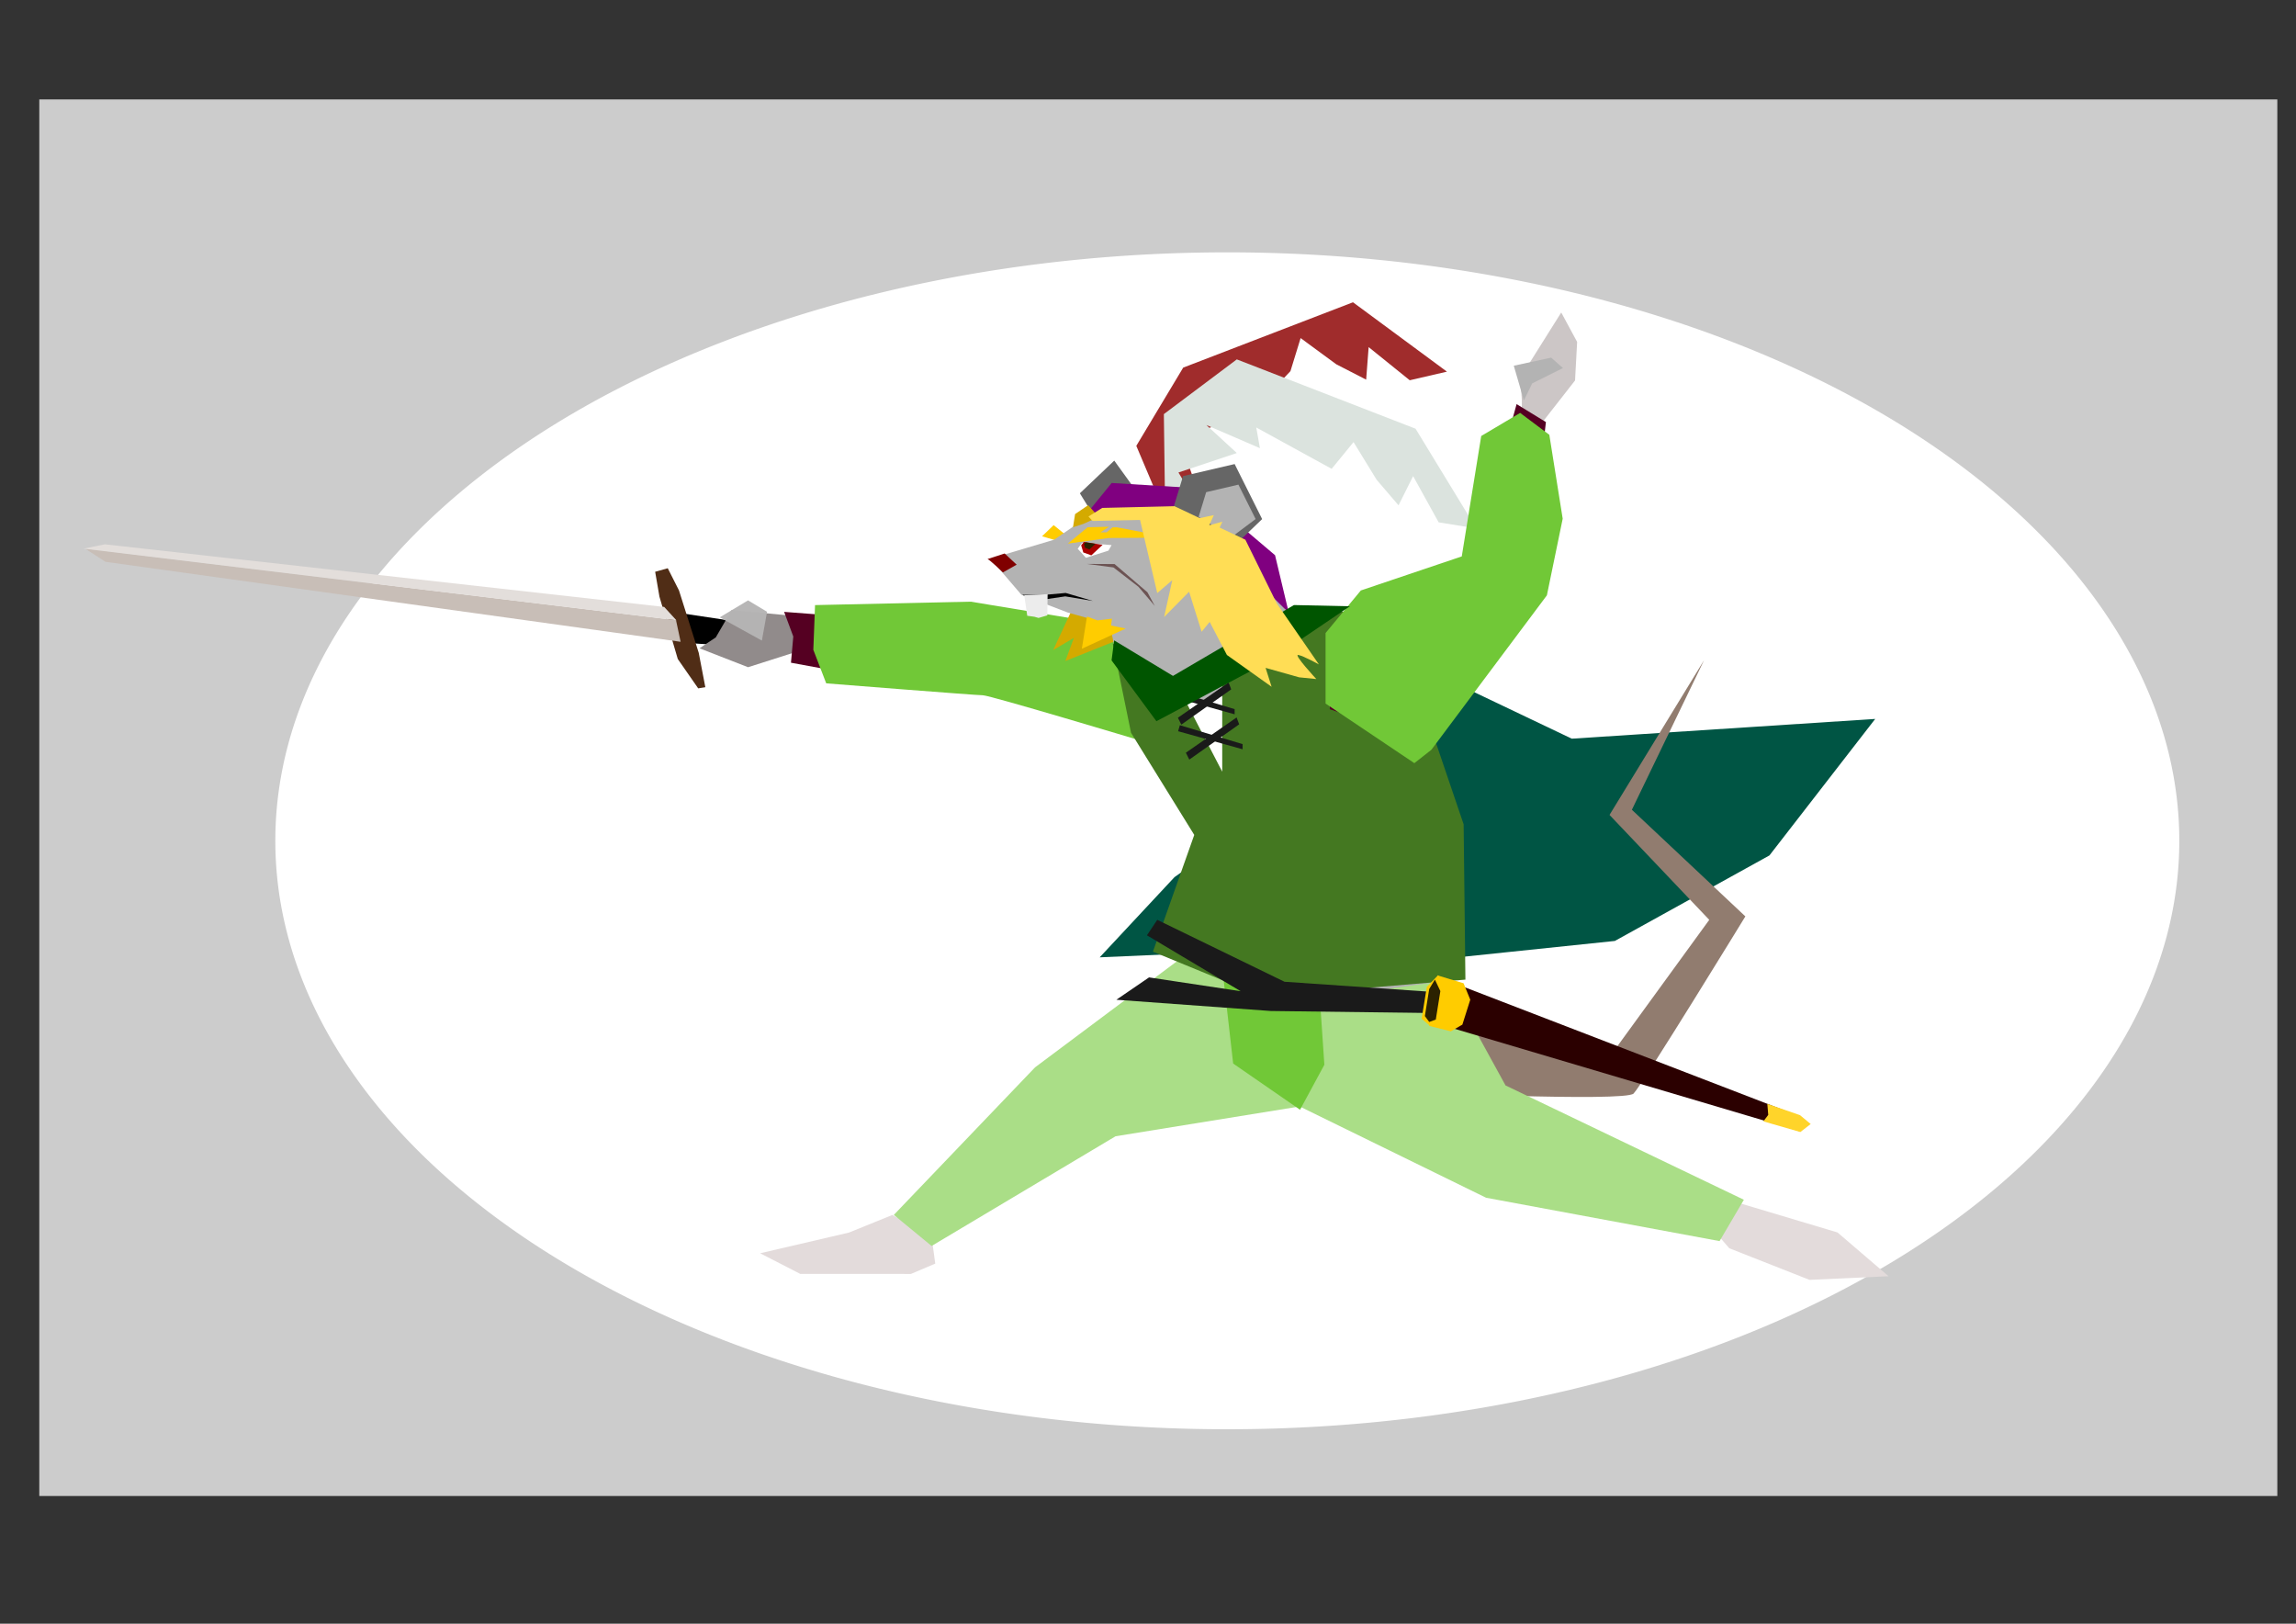<?xml version="1.0" encoding="UTF-8" standalone="no"?>
<!-- Created with Inkscape (http://www.inkscape.org/) -->

<svg
   xmlns:dc="http://purl.org/dc/elements/1.1/"
   xmlns:cc="http://creativecommons.org/ns#"
   xmlns:rdf="http://www.w3.org/1999/02/22-rdf-syntax-ns#"
   xmlns:svg="http://www.w3.org/2000/svg"
   xmlns="http://www.w3.org/2000/svg"
   xmlns:sodipodi="http://sodipodi.sourceforge.net/DTD/sodipodi-0.dtd"
   xmlns:inkscape="http://www.inkscape.org/namespaces/inkscape"
   width="1052.362"
   height="744.094"
   id="svg2"
   version="1.1"
   inkscape:version="0.48.5 r10040"
   sodipodi:docname="sketch.svg">
  <rect width="100%" height="100%" fill="#333333" stroke="none"/>
  <defs
     id="defs4" />
  <sodipodi:namedview
     id="base"
     pagecolor="#ffffff"
     bordercolor="#666666"
     borderopacity="1.0"
     inkscape:pageopacity="0.0"
     inkscape:pageshadow="2"
     inkscape:zoom="0.45254834"
     inkscape:cx="352.888"
     inkscape:cy="180.3461"
     inkscape:document-units="px"
     inkscape:current-layer="layer1"
     showgrid="false"
     inkscape:window-width="1366"
     inkscape:window-height="705"
     inkscape:window-x="-8"
     inkscape:window-y="-8"
     inkscape:window-maximized="1" />
  <g
     inkscape:label="Layer 1"
     inkscape:groupmode="layer"
     id="layer1"
     transform="translate(0,-308.268)">
    <rect
       style="fill:#cccccc;fill-opacity:1;fill-rule:evenodd;stroke:none"
       id="rect4579"
       width="1025.792"
       height="640.008"
       x="18.008"
       y="353.836"
       inkscape:export-filename="C:\Users\Timofei\Desktop\Mouse_fencer.png"
       inkscape:export-xdpi="5.0096598"
       inkscape:export-ydpi="5.0096598" />
    <path
       sodipodi:type="arc"
       style="fill:#ffffff;fill-opacity:1;fill-rule:evenodd;stroke:none"
       id="path4581"
       sodipodi:cx="433.34195"
       sodipodi:cy="7716.8438"
       sodipodi:rx="9696.4404"
       sodipodi:ry="5992.73"
       d="m 10129.782,7716.844 a 9696.44,5992.73 0 1 1 -19392.88,10e-5 9696.44,5992.73 0 1 1 19392.88,-10e-5 z"
       transform="matrix(0.045,0,0,0.045,543.034,346.324)"
       inkscape:export-filename="C:\Users\Timofei\Desktop\Mouse_fencer.png"
       inkscape:export-xdpi="5.0096598"
       inkscape:export-ydpi="5.0096598" />
    <path
       style="fill:#000000;stroke:none"
       d="m 311.148,589.137 78.027,11.704 1.115,7.245 -73.011,-5.016 -3.483,-5.852 z"
       id="path3434"
       inkscape:connector-curvature="0"
       sodipodi:nodetypes="cccccc"
       inkscape:export-filename="C:\Users\Timofei\Desktop\Mouse_fencer.png"
       inkscape:export-xdpi="5.0096598"
       inkscape:export-ydpi="5.0096598" />
    <path
       style="fill:#502d16;stroke:none"
       d="m 300.289,570.298 1.969,11.415 8.402,28.558 9.353,13.447 3.274,-0.519 -3.015,-15.721 -9.066,-28.649 -5.139,-10.156 z"
       id="path3374"
       inkscape:connector-curvature="0"
       sodipodi:nodetypes="ccccccccc"
       inkscape:export-filename="C:\Users\Timofei\Desktop\Mouse_fencer.png"
       inkscape:export-xdpi="5.0096598"
       inkscape:export-ydpi="5.0096598" />
    <path
       style="fill:#c8beb7;stroke:none"
       d="m 309.85,592.473 -270.862,-32.804 9.345,6.061 263.63,36.657 z"
       id="path3376"
       inkscape:connector-curvature="0"
       sodipodi:nodetypes="ccccc"
       inkscape:export-filename="C:\Users\Timofei\Desktop\Mouse_fencer.png"
       inkscape:export-xdpi="5.0096598"
       inkscape:export-ydpi="5.0096598" />
    <path
       style="fill:#918b8b;fill-opacity:1;stroke:none"
       d="m 372.824,591.371 -37.439,-3.547 -7.321,12.565 -7.457,4.972 22.267,8.67 40.197,-12.808 z"
       id="path3436-7"
       inkscape:connector-curvature="0"
       sodipodi:nodetypes="ccccccc"
       inkscape:export-filename="C:\Users\Timofei\Desktop\Mouse_fencer.png"
       inkscape:export-xdpi="5.0096598"
       inkscape:export-ydpi="5.0096598" />
    <path
       style="fill:#ffcc00;fill-opacity:1;stroke:none"
       d="m 489.24,554.036 -6.305,-5.123 -5.32,5.123 10.64,3.153 z"
       id="path3420"
       inkscape:connector-curvature="0"
       inkscape:export-filename="C:\Users\Timofei\Desktop\Mouse_fencer.png"
       inkscape:export-xdpi="5.0096598"
       inkscape:export-ydpi="5.0096598" />
    <path
       style="fill:#c3bcbc;fill-opacity:0.851;stroke:none"
       d="m 696.775,497.256 c 1.907,-1.605 -0.263,-15.413 -0.263,-15.413 l 19.07,-30.375 7.287,13.484 -0.95,17.665 -17.099,21.876 z"
       id="path3418"
       inkscape:connector-curvature="0"
       sodipodi:nodetypes="ccccccc"
       inkscape:export-filename="C:\Users\Timofei\Desktop\Mouse_fencer.png"
       inkscape:export-xdpi="5.0096598"
       inkscape:export-ydpi="5.0096598" />
    <path
       style="fill:#a02c2c;stroke:none"
       d="m 578.725,566.017 -41.392,-14.417 -16.512,-39.01 21.492,-35.851 77.826,-29.948 43.062,31.793 -17.05,3.944 -18.835,-15.19 -1.141,14.911 -13.709,-7.049 -16.33,-11.999 -4.659,15.142 -16.639,17.633 -34.06,13.891 7.387,21.063 -11.048,3.904 z"
       id="path3388-1"
       inkscape:connector-curvature="0"
       sodipodi:nodetypes="ccccccccccccccccc"
       inkscape:export-filename="C:\Users\Timofei\Desktop\Mouse_fencer.png"
       inkscape:export-xdpi="5.0096598"
       inkscape:export-ydpi="5.0096598" />
    <path
       style="fill:#dbe3de;stroke:none"
       d="m 566.888,569.382 -32.883,-28.981 -0.557,-42.357 33.44,-25.08 81.928,31.768 27.867,45.701 -17.277,-2.787 -11.704,-21.179 -6.688,13.376 -10.032,-11.704 -10.589,-17.277 -10.032,12.261 -34.555,-18.949 1.672,9.475 -24.523,-10.589 13.933,12.819 -26.752,8.917 z"
       id="path3388"
       inkscape:connector-curvature="0"
       sodipodi:nodetypes="cccccccccccccccccc"
       inkscape:export-filename="C:\Users\Timofei\Desktop\Mouse_fencer.png"
       inkscape:export-xdpi="5.0096598"
       inkscape:export-ydpi="5.0096598" />
    <path
       style="fill:#666666;fill-opacity:1;stroke:none"
       d="m 501.26,544.577 -6.306,-10.246 15.764,-14.976 10.247,14.187 0.788,14.187 z"
       id="path3382"
       inkscape:connector-curvature="0"
       inkscape:export-filename="C:\Users\Timofei\Desktop\Mouse_fencer.png"
       inkscape:export-xdpi="5.0096598"
       inkscape:export-ydpi="5.0096598" />
    <path
       style="fill:#005544;fill-opacity:1;stroke:none"
       d="m 606.877,592.657 113.542,54.124 139.076,-9.049 -48.477,62.547 -70.858,39.195 -96.238,10.032 -85.18,-4.927 -54.702,2.404 34.281,-36.751 55.945,-39.545 z"
       id="path4587"
       inkscape:connector-curvature="0"
       sodipodi:nodetypes="ccccccccccc"
       inkscape:export-filename="C:\Users\Timofei\Desktop\Mouse_fencer.png"
       inkscape:export-xdpi="5.0096598"
       inkscape:export-ydpi="5.0096598" />
    <path
       style="fill:#917c6f;stroke:none"
       d="m 584.808,762.117 58.326,46.503 c 0,0 101.676,4.729 105.617,0.788 3.941,-3.941 51.232,-81.183 51.232,-81.183 l -52.02,-48.868 33.104,-68.572 -43.35,70.937 45.715,48.079 -44.139,60.69 -75.666,-9.458 -35.468,-37.045 -26.798,0.788 z"
       id="path3384"
       inkscape:connector-curvature="0"
       inkscape:export-filename="C:\Users\Timofei\Desktop\Mouse_fencer.png"
       inkscape:export-xdpi="5.0096598"
       inkscape:export-ydpi="5.0096598" />
    <path
       style="fill:#550022;stroke:none"
       d="m 359.394,588.668 4.204,11.286 -1.06,12.014 21.667,3.991 67.398,5.861 87.489,25.222 16.552,-7.882 -29.163,-33.104 c 0,0 -75.666,-12.611 -80.395,-11.823 -4.729,0.788 -86.693,-5.565 -86.693,-5.565 z"
       id="path3368"
       inkscape:connector-curvature="0"
       sodipodi:nodetypes="ccccccccsc"
       inkscape:export-filename="C:\Users\Timofei\Desktop\Mouse_fencer.png"
       inkscape:export-xdpi="5.0096598"
       inkscape:export-ydpi="5.0096598" />
    <path
       style="fill:#b5b4b4;fill-opacity:0.976;stroke:none"
       d="m 329.897,591.188 19.311,10.641 2.364,-13.202 -8.7,-5.223 z"
       id="path4367"
       inkscape:connector-curvature="0"
       sodipodi:nodetypes="ccccc"
       inkscape:export-filename="C:\Users\Timofei\Desktop\Mouse_fencer.png"
       inkscape:export-xdpi="5.0096598"
       inkscape:export-ydpi="5.0096598" />
    <path
       style="fill:none;stroke:none"
       d="m 809.327,880.373 c -2.023,-0.582 -0.672,-7.59 -1.115,-8.917 -0.117,-0.352 -0.852,0.263 -1.115,0 -0.263,-0.263 0,-0.743 0,-1.115 0,-0.743 0.332,-1.565 0,-2.229 -0.166,-0.332 -0.852,0.263 -1.115,0 -0.111,-0.111 -0.111,-3.232 0,-3.344 0.263,-0.263 0.743,0 1.115,0 1.858,0 3.716,0 5.573,0 1.078,0 6.357,-0.165 6.688,0 0.47,0.235 0.645,0.88 1.115,1.115 0.77,0.385 5.182,-0.391 5.573,0 0.263,0.263 -0.263,0.852 0,1.115 0.525,0.526 1.565,-0.332 2.229,0 5.101,2.551 -4.73,-0.462 3.344,2.229 0.352,0.117 0.852,-0.263 1.115,0 0.587,0.587 0.527,1.642 1.115,2.229 0,0 3.339,-0.008 3.344,0 0.997,0.332 1.289,1.759 2.229,2.229 0.332,0.166 0.852,-0.263 1.115,0 0.263,0.263 -0.263,0.852 0,1.115 0.263,0.263 0.852,-0.263 1.115,0 0.263,0.263 -0.263,0.852 0,1.115 0.263,0.263 0.782,-0.166 1.115,0 0.47,0.235 0.645,0.88 1.115,1.115 0.332,0.166 0.852,-0.263 1.115,0 0.587,0.588 0.654,1.538 1.115,2.229 -0.111,2.208 1.642,0.527 2.229,1.115 0.263,0.263 -0.166,0.782 0,1.115 0.235,0.47 0.88,0.645 1.115,1.115 0.166,0.332 0,0.743 0,1.115 0,0.372 0.263,0.852 0,1.115 -0.263,0.263 -0.743,0 -1.115,0"
       id="path3342"
       inkscape:connector-curvature="0"
       inkscape:export-filename="C:\Users\Timofei\Desktop\Mouse_fencer.png"
       inkscape:export-xdpi="5.0096598"
       inkscape:export-ydpi="5.0096598" />
    <path
       style="fill:none;stroke:none"
       d="m 816.015,882.603 c 3.277,-0.649 5.057,2.658 7.803,3.344 0.721,0.18 1.486,0 2.229,0 0.957,0 6.036,-0.217 6.688,0 0.997,0.332 1.289,1.759 2.229,2.229 0.339,0.17 2.842,0 3.344,0 0.897,0 3.759,0.233 4.459,0 0.788,-0.263 1.441,-0.852 2.229,-1.115 0.353,-0.117 0.782,0.166 1.115,0 0.47,-0.235 0.743,-0.743 1.115,-1.115 0.372,-0.372 0.88,-0.645 1.115,-1.115 0.17,-0.339 0,-2.842 0,-3.344 0,-0.372 0,-0.743 0,-1.115 0,-0.372 -0.166,-0.782 0,-1.115 0.51,-1.02 2.529,-1.958 3.344,-2.229 0.352,-0.117 1.115,-0.372 1.115,0 0,0.372 -0.743,0 -1.115,0 -0.372,0 -0.743,0 -1.115,0"
       id="path3344"
       inkscape:connector-curvature="0"
       inkscape:export-filename="C:\Users\Timofei\Desktop\Mouse_fencer.png"
       inkscape:export-xdpi="5.0096598"
       inkscape:export-ydpi="5.0096598" />
    <path
       style="fill:none;stroke:none"
       d="m 376.837,879.259 c 2.802,-0.008 5.15,-1.699 7.802,-2.229 0.729,-0.146 1.611,0.412 2.229,0 0.691,-0.461 0.527,-1.642 1.115,-2.229 0.263,-0.263 0.762,0.117 1.115,0 0.788,-0.263 1.486,-0.743 2.229,-1.115 0.743,-0.372 1.538,-0.654 2.229,-1.115 0.875,-0.583 1.355,-1.646 2.229,-2.229 0.691,-0.461 1.642,-0.527 2.229,-1.115 0.263,-0.263 -0.263,-0.852 0,-1.115 0.263,-0.263 0.852,0.263 1.115,0 0.263,-0.263 -0.263,-0.852 0,-1.115 0.525,-0.525 1.704,0.526 2.229,0 0.588,-0.587 0.527,-1.642 1.115,-2.229 0.036,-0.036 3.074,0 3.344,0 3.344,0 6.688,0 10.032,0 0.583,0 4.165,-0.147 4.459,0 1.707,0.854 0.872,1.986 2.229,3.344 0.263,0.263 0.782,-0.166 1.114,0 0.47,0.235 0.645,0.88 1.115,1.115 0.665,0.332 1.565,-0.332 2.229,0 0.47,0.235 0.677,0.823 1.115,1.115 1.018,0.679 2.705,0.952 3.344,2.229 0.35,0.701 -0.35,3.758 0,4.459 0.426,0.851 4.398,3.404 3.344,4.459 -1.655,1.655 -4.626,1.115 -6.688,1.115 -2.229,0 -4.459,0 -6.688,0 -4.459,0 -8.918,0 -13.376,0 -3.329,0 2.556,0 -4.459,0 -0.372,0 -0.754,0.09 -1.115,0 -1.14,-0.285 -2.204,-0.83 -3.344,-1.115 -0.36,-0.09 -0.762,0.117 -1.115,0 -0.788,-0.263 -1.441,-0.852 -2.229,-1.115 -0.737,-0.246 -5.593,0 -6.688,0 -1.91,0 -5.011,0.279 -6.688,0 -1.869,-0.311 -3.716,-0.743 -5.573,-1.115 z"
       id="path3346"
       inkscape:connector-curvature="0"
       inkscape:export-filename="C:\Users\Timofei\Desktop\Mouse_fencer.png"
       inkscape:export-xdpi="5.0096598"
       inkscape:export-ydpi="5.0096598" />
    <path
       style="fill:#e3dbdb;stroke:none"
       d="m 409.019,865.047 -19.931,8.081 -40.691,9.475 18.41,9.458 50.709,0.017 11.153,-4.737 -1.672,-12.261 z"
       id="path3370"
       inkscape:connector-curvature="0"
       sodipodi:nodetypes="cccccccc"
       inkscape:export-filename="C:\Users\Timofei\Desktop\Mouse_fencer.png"
       inkscape:export-xdpi="5.0096598"
       inkscape:export-ydpi="5.0096598" />
    <path
       style="fill:#e3dbdb;stroke:none"
       d="m 782.018,868.044 10.589,12.261 36.784,14.491 36.227,-1.672 -23.408,-20.064 -48.488,-14.491 z"
       id="path3372"
       inkscape:connector-curvature="0"
       inkscape:export-filename="C:\Users\Timofei\Desktop\Mouse_fencer.png"
       inkscape:export-xdpi="5.0096598"
       inkscape:export-ydpi="5.0096598" />
    <path
       style="fill:#aade87;stroke:none"
       d="m 550.049,740.865 -75.629,56.528 -64.739,67.633 17.317,14.232 84.309,-50.272 84.388,-13.658 85.447,41.828 107.008,19.873 11.147,-18.949 -109.237,-52.389 -31.211,-56.848 -41.242,3.344 z"
       id="path3366"
       inkscape:connector-curvature="0"
       sodipodi:nodetypes="ccccccccccccc"
       inkscape:export-filename="C:\Users\Timofei\Desktop\Mouse_fencer.png"
       inkscape:export-xdpi="5.0096598"
       inkscape:export-ydpi="5.0096598" />
    <path
       style="fill:#483737;fill-opacity:1;stroke:none"
       d="m 499.684,548.124 3.547,48.868 -17.34,15.37 11.035,-6.7 0,7.882 9.852,-7.094 -3.153,9.064 22.463,-12.217 -7.094,-37.439 z"
       id="path4340"
       inkscape:connector-curvature="0"
       inkscape:export-filename="C:\Users\Timofei\Desktop\Mouse_fencer.png"
       inkscape:export-xdpi="5.0096598"
       inkscape:export-ydpi="5.0096598" />
    <path
       style="fill:#71c837;fill-opacity:1;stroke:none"
       d="m 523.329,647.83 c 0,0 -69.675,-20.943 -72.828,-20.943 -3.153,0 -71.804,-5.461 -71.804,-5.461 l -5.911,-15.37 0.788,-20.493 71.331,-1.576 83.548,13.793 1.182,36.257 z"
       id="path4375"
       inkscape:connector-curvature="0"
       sodipodi:nodetypes="csccccccc"
       inkscape:export-filename="C:\Users\Timofei\Desktop\Mouse_fencer.png"
       inkscape:export-xdpi="5.0096598"
       inkscape:export-ydpi="5.0096598" />
    <path
       style="fill:#d4aa00;stroke:none"
       d="m 492.762,563.251 c 2.229,0 4.459,11.704 4.459,11.704 l -14.491,31.211 9.475,-5.573 -3.901,10.589 27.867,-11.147 -7.245,-36.784 z"
       id="path4583"
       inkscape:connector-curvature="0"
       inkscape:export-filename="C:\Users\Timofei\Desktop\Mouse_fencer.png"
       inkscape:export-xdpi="5.0096598"
       inkscape:export-ydpi="5.0096598" />
    <path
       style="fill:#b3b3b3;fill-opacity:1;stroke:none"
       d="m 527.317,618.427 23.408,74.683 -4.324,54.045 36.649,21.752 79.141,-11.147 1.273,-71.045 -47.441,-85.776 -21.477,-5.696 -70.574,17.611 z"
       id="path3362"
       inkscape:connector-curvature="0"
       sodipodi:nodetypes="cccccccccc"
       inkscape:export-filename="C:\Users\Timofei\Desktop\Mouse_fencer.png"
       inkscape:export-xdpi="5.0096598"
       inkscape:export-ydpi="5.0096598" />
    <path
       style="fill:#b3b3b3;stroke:none"
       d="m 525.694,624.184 -13.706,-13.658 -3.308,-16.158 -19.229,-5.373 -21.295,-8.162 -14.187,-16.552 29.163,-8.67 27.587,-18.917 39.41,4.729 37.833,42.562 23.646,70.937 z"
       id="path3378"
       inkscape:connector-curvature="0"
       sodipodi:nodetypes="cccccccccccc"
       inkscape:export-filename="C:\Users\Timofei\Desktop\Mouse_fencer.png"
       inkscape:export-xdpi="5.0096598"
       inkscape:export-ydpi="5.0096598" />
    <path
       style="fill:#800080;stroke:none"
       d="m 495.743,546.548 13.793,-16.946 38.621,2.365 36.257,30.739 6.305,26.404 -24.434,-24.04 -46.109,-20.493 z"
       id="path3386"
       inkscape:connector-curvature="0"
       sodipodi:nodetypes="cccccccc"
       inkscape:export-filename="C:\Users\Timofei\Desktop\Mouse_fencer.png"
       inkscape:export-xdpi="5.0096598"
       inkscape:export-ydpi="5.0096598" />
    <path
       style="fill:#666666;stroke:none"
       d="m 536.729,544.577 5.518,-18.128 23.645,-5.517 12.611,25.222 -18.916,18.128 z"
       id="path3380"
       inkscape:connector-curvature="0"
       inkscape:export-filename="C:\Users\Timofei\Desktop\Mouse_fencer.png"
       inkscape:export-xdpi="5.0096598"
       inkscape:export-ydpi="5.0096598" />
    <path
       style="fill:#ffcc00;stroke:none"
       d="m 489.437,557.385 9.064,-7.488 9.803,-0.24 -3.857,2.563 2.787,0.003 2.745,-2.314 1.919,0.003 24.829,4.715 -28.572,0.197 z"
       id="path3408"
       inkscape:connector-curvature="0"
       sodipodi:nodetypes="cccccccccc"
       inkscape:export-filename="C:\Users\Timofei\Desktop\Mouse_fencer.png"
       inkscape:export-xdpi="5.0096598"
       inkscape:export-ydpi="5.0096598" />
    <path
       style="fill:#800000;stroke:none"
       d="m 452.59,564.479 c 0.788,0 7.094,6.108 7.094,6.108 l 6.306,-3.547 -5.517,-5.123 z"
       id="path3410"
       inkscape:connector-curvature="0"
       sodipodi:nodetypes="ccccc"
       inkscape:export-filename="C:\Users\Timofei\Desktop\Mouse_fencer.png"
       inkscape:export-xdpi="5.0096598"
       inkscape:export-ydpi="5.0096598" />
    <path
       style="fill:#000000;stroke:none"
       d="m 468.55,580.834 11.082,-0.03 8.81,-0.804 12.493,3.672 -12.664,-2.107 -13.81,2.027 z"
       id="path3412"
       inkscape:connector-curvature="0"
       sodipodi:nodetypes="ccccccc"
       inkscape:export-filename="C:\Users\Timofei\Desktop\Mouse_fencer.png"
       inkscape:export-xdpi="5.0096598"
       inkscape:export-ydpi="5.0096598" />
    <path
       style="fill:#ececec;stroke:none"
       d="m 469.44,580.983 1.393,9.475 3.263,0.45 1.923,0.542 4.02,-1.165 0.129,-9.72 -10.171,0.418 z"
       id="path3414"
       inkscape:connector-curvature="0"
       sodipodi:nodetypes="cccccccc"
       inkscape:export-filename="C:\Users\Timofei\Desktop\Mouse_fencer.png"
       inkscape:export-xdpi="5.0096598"
       inkscape:export-ydpi="5.0096598" />
    <path
       style="fill:#ffffff;stroke:none"
       d="m 529.383,628.009 16.72,2.229 10.032,-1.672 35.112,-11.704 6.131,-17.277 28.03,2.122 30.096,62.979 7.245,75.797 -60.749,11.147 -64.093,-22.851 16.163,-38.456 -30.654,-46.816 z"
       id="path4377"
       inkscape:connector-curvature="0"
       sodipodi:nodetypes="ccccccccccccc"
       inkscape:export-filename="C:\Users\Timofei\Desktop\Mouse_fencer.png"
       inkscape:export-xdpi="5.0096598"
       inkscape:export-ydpi="5.0096598" />
    <path
       style="fill:#71c837;fill-opacity:1;stroke:none"
       d="m 560.199,751.63 5.016,44.029 30.653,21.179 11.147,-20.621 -2.787,-41.243 z"
       id="path4371"
       inkscape:connector-curvature="0"
       inkscape:export-filename="C:\Users\Timofei\Desktop\Mouse_fencer.png"
       inkscape:export-xdpi="5.0096598"
       inkscape:export-ydpi="5.0096598" />
    <path
       style="fill:#447821;stroke:none"
       d="m 510.034,603.182 27.873,15.802 22.293,42.915 0,-42.357 30.653,-31.768 47.126,1.514 32.872,96.725 0.815,71.191 -93.074,7.803 -50.16,-20.621 18.949,-53.504 -28.986,-46.823 z"
       id="path3416"
       inkscape:connector-curvature="0"
       sodipodi:nodetypes="ccccccccccccc"
       inkscape:export-filename="C:\Users\Timofei\Desktop\Mouse_fencer.png"
       inkscape:export-xdpi="5.0096598"
       inkscape:export-ydpi="5.0096598" />
    <path
       style="fill:#550022;stroke:none"
       d="m 609.484,633.257 2.876,-33.363 63.183,-35.24 19.582,-71.194 13.442,8.235 -8.223,70.758 -52.932,73.891 z"
       id="path3364"
       inkscape:connector-curvature="0"
       sodipodi:nodetypes="cccccccc"
       inkscape:export-filename="C:\Users\Timofei\Desktop\Mouse_fencer.png"
       inkscape:export-xdpi="5.0096598"
       inkscape:export-ydpi="5.0096598" />
    <path
       style="fill:#b3b3b3;fill-opacity:1;stroke:none"
       d="m 698.467,491.776 -4.633,-15.91 17.122,-3.699 5.427,4.767 -14.116,7.039 z"
       id="path3422"
       inkscape:connector-curvature="0"
       sodipodi:nodetypes="cccccc"
       inkscape:export-filename="C:\Users\Timofei\Desktop\Mouse_fencer.png"
       inkscape:export-xdpi="5.0096598"
       inkscape:export-ydpi="5.0096598" />
    <path
       style="fill:#1a1a1a;stroke:none"
       d="m 530.423,729.802 58.326,28.375 86.307,5.911 0,8.67 -92.612,-1.182 -70.762,-5.151 14.976,-10.246 41.993,6.334 -42.956,-25.616 z"
       id="path3424"
       inkscape:connector-curvature="0"
       sodipodi:nodetypes="cccccccccc"
       inkscape:export-filename="C:\Users\Timofei\Desktop\Mouse_fencer.png"
       inkscape:export-xdpi="5.0096598"
       inkscape:export-ydpi="5.0096598" />
    <path
       style="fill:#2b0000;stroke:none"
       d="m 659.885,756.284 164.198,63.239 0.55,7.042 -171.677,-50.91 6.598,-8.273 z"
       id="path3426"
       inkscape:connector-curvature="0"
       sodipodi:nodetypes="cccccc"
       inkscape:export-filename="C:\Users\Timofei\Desktop\Mouse_fencer.png"
       inkscape:export-xdpi="5.0096598"
       inkscape:export-ydpi="5.0096598" />
    <path
       style="fill:#ffffff;stroke:none"
       d="m 495.94,556.991 -1.971,2.759 3.744,4.138 10.344,-3.282 1.427,-2.538 z"
       id="path3430"
       inkscape:connector-curvature="0"
       sodipodi:nodetypes="cccccc"
       inkscape:export-filename="C:\Users\Timofei\Desktop\Mouse_fencer.png"
       inkscape:export-xdpi="5.0096598"
       inkscape:export-ydpi="5.0096598" />
    <path
       style="fill:#aa0000;stroke:none"
       d="m 495.549,558.165 0.975,3.274 3.692,1.324 5.155,-4.807 -8.569,-1.324 z"
       id="path3432"
       inkscape:connector-curvature="0"
       inkscape:export-filename="C:\Users\Timofei\Desktop\Mouse_fencer.png"
       inkscape:export-xdpi="5.0096598"
       inkscape:export-ydpi="5.0096598" />
    <path
       style="fill:#1a1a1a;stroke:none"
       d="m 537.123,624.578 28.769,8.67 0,2.365 -29.557,-8.276 z"
       id="path4342"
       inkscape:connector-curvature="0"
       inkscape:export-filename="C:\Users\Timofei\Desktop\Mouse_fencer.png"
       inkscape:export-xdpi="5.0096598"
       inkscape:export-ydpi="5.0096598" />
    <path
       style="fill:#1a1a1a;stroke:none"
       d="m 539.881,637.189 23.252,-16.158 1.182,3.153 -22.857,16.158 z"
       id="path4344"
       inkscape:connector-curvature="0"
       inkscape:export-filename="C:\Users\Timofei\Desktop\Mouse_fencer.png"
       inkscape:export-xdpi="5.0096598"
       inkscape:export-ydpi="5.0096598" />
    <path
       style="fill:#1a1a1a;stroke:none"
       d="m 540.775,640.603 28.769,8.67 0,2.365 -29.557,-8.276 z"
       id="path4342-2"
       inkscape:connector-curvature="0"
       inkscape:export-filename="C:\Users\Timofei\Desktop\Mouse_fencer.png"
       inkscape:export-xdpi="5.0096598"
       inkscape:export-ydpi="5.0096598" />
    <path
       style="fill:#1a1a1a;stroke:none"
       d="m 543.534,653.214 23.252,-16.158 1.182,3.153 -22.858,16.158 z"
       id="path4344-7"
       inkscape:connector-curvature="0"
       inkscape:export-filename="C:\Users\Timofei\Desktop\Mouse_fencer.png"
       inkscape:export-xdpi="5.0096598"
       inkscape:export-ydpi="5.0096598" />
    <path
       style="fill:#6c5353;stroke:none"
       d="m 529.289,585.94 -7.487,-8.771 -11.461,-8.869 -12.192,-1.605 12.71,0.065 15.062,12.929 z"
       id="path4369"
       inkscape:connector-curvature="0"
       sodipodi:nodetypes="ccccccc"
       inkscape:export-filename="C:\Users\Timofei\Desktop\Mouse_fencer.png"
       inkscape:export-xdpi="5.0096598"
       inkscape:export-ydpi="5.0096598" />
    <path
       style="fill:#71c837;stroke:none"
       d="m 607.573,630.688 0,-32.325 16.163,-19.507 46.259,-15.605 8.917,-55.176 17.835,-10.589 13.376,10.032 6.131,38.456 -7.245,35.112 -52.947,70.781 -7.803,6.131 z"
       id="path4373"
       inkscape:connector-curvature="0"
       sodipodi:nodetypes="cccccccccccc"
       inkscape:export-filename="C:\Users\Timofei\Desktop\Mouse_fencer.png"
       inkscape:export-xdpi="5.0096598"
       inkscape:export-ydpi="5.0096598" />
    <path
       style="fill:#ffcc00;fill-opacity:1;stroke:none"
       d="m 498.22,590.796 -2.365,14.779 20.099,-9.261 -6.7,-1.379 0.394,-3.153 -6.7,0.788 z"
       id="path4379"
       inkscape:connector-curvature="0"
       inkscape:export-filename="C:\Users\Timofei\Desktop\Mouse_fencer.png"
       inkscape:export-xdpi="5.0096598"
       inkscape:export-ydpi="5.0096598" />
    <path
       style="fill:#b3b3b3;fill-opacity:1;stroke:none"
       d="m 549.39,545.148 3.449,-11.334 14.783,-3.449 7.884,15.769 -10.851,8.129 z"
       id="path3380-9"
       inkscape:connector-curvature="0"
       sodipodi:nodetypes="cccccc"
       inkscape:export-filename="C:\Users\Timofei\Desktop\Mouse_fencer.png"
       inkscape:export-xdpi="5.0096598"
       inkscape:export-ydpi="5.0096598" />
    <path
       style="fill:#2b2200;stroke:none"
       d="m 496.841,557.602 0.521,1.748 1.971,0.707 2.753,-2.567 -4.575,-0.707 z"
       id="path3432-5"
       inkscape:connector-curvature="0"
       inkscape:export-filename="C:\Users\Timofei\Desktop\Mouse_fencer.png"
       inkscape:export-xdpi="5.0096598"
       inkscape:export-ydpi="5.0096598" />
    <path
       style="fill:#e3dedb;stroke:none"
       d="m 304.427,586.409 -256.348,-28.696 -9.778,1.982 271.722,32.83 z"
       id="path3376-4"
       inkscape:connector-curvature="0"
       sodipodi:nodetypes="ccccc"
       inkscape:export-filename="C:\Users\Timofei\Desktop\Mouse_fencer.png"
       inkscape:export-xdpi="5.0096598"
       inkscape:export-ydpi="5.0096598" />
    <path
       style="fill:#ffcc00;stroke:none"
       d="m 658.847,755.252 3.901,8.639 -1.672,9.753 -6.131,4.737 10.032,2.508 5.295,-3.065 3.623,-11.425 -3.065,-7.524 z"
       id="path4437"
       inkscape:connector-curvature="0"
       sodipodi:nodetypes="ccccccccc"
       inkscape:export-filename="C:\Users\Timofei\Desktop\Mouse_fencer.png"
       inkscape:export-xdpi="5.0096598"
       inkscape:export-ydpi="5.0096598" />
    <path
       style="fill:#ffd42a;stroke:none"
       d="m 810.046,814.138 0.418,5.053 -2.229,2.97 16.955,4.884 4.732,-3.674 -4.894,-4.06 z"
       id="path4439"
       inkscape:connector-curvature="0"
       sodipodi:nodetypes="ccccccc"
       inkscape:export-filename="C:\Users\Timofei\Desktop\Mouse_fencer.png"
       inkscape:export-xdpi="5.0096598"
       inkscape:export-ydpi="5.0096598" />
    <path
       style="fill:#ffcc00;stroke:none"
       d="m 655.548,778.472 -3.941,-3.35 2.365,-14.581 5.123,-5.32 4.926,6.502 -2.562,15.37 z"
       id="path4441"
       inkscape:connector-curvature="0"
       sodipodi:nodetypes="ccccccc"
       inkscape:export-filename="C:\Users\Timofei\Desktop\Mouse_fencer.png"
       inkscape:export-xdpi="5.0096598"
       inkscape:export-ydpi="5.0096598" />
    <path
       style="fill:#2b2200;stroke:none"
       d="m 655.085,776.616 -2.004,-2.714 1.991,-12.405 2.606,-4.311 2.506,5.268 -2.091,13.044 z"
       id="path4441-3"
       inkscape:connector-curvature="0"
       sodipodi:nodetypes="ccccccc"
       inkscape:export-filename="C:\Users\Timofei\Desktop\Mouse_fencer.png"
       inkscape:export-xdpi="5.0096598"
       inkscape:export-ydpi="5.0096598" />
    <path
       style="fill:#005500;stroke:none"
       d="m 509.482,610.903 20.559,27.88 50.78,-27.044 37.899,-25.637 -25.637,-0.557 -55.45,32.469 -26.955,-16.271 z"
       id="path4585"
       inkscape:connector-curvature="0"
       sodipodi:nodetypes="cccccccc"
       inkscape:export-filename="C:\Users\Timofei\Desktop\Mouse_fencer.png"
       inkscape:export-xdpi="5.0096598"
       inkscape:export-ydpi="5.0096598" />
    <path
       style="fill:#d4aa00;fill-opacity:1;stroke:none"
       d="m 491.802,549.898 0.958,-6.037 5.989,-4.082 4.876,5.39 -7.096,3.187 z"
       id="path4589"
       inkscape:connector-curvature="0"
       sodipodi:nodetypes="cccccc"
       inkscape:export-filename="C:\Users\Timofei\Desktop\Mouse_fencer.png"
       inkscape:export-xdpi="5.0096598"
       inkscape:export-ydpi="5.0096598" />
    <path
       style="fill:#ffdd55;stroke:none"
       d="m 498.896,544.971 1.87,2.034 21.776,-0.457 7.882,33.498 6.875,-5.887 -3.723,16.869 11.441,-11.586 5.743,18.343 3.693,-4.527 7.893,15.162 20.493,14.581 -2.759,-8.67 15.37,4.335 7.882,0.788 c 0,0 -10.641,-11.429 -8.276,-11.035 2.365,0.394 9.458,4.335 9.458,4.335 L 585.202,584.775 570.818,555.612 559.014,550.032 l 1.258,-2.698 -6.028,1.642 2.104,-4.639 -6.485,1.369 -11.558,-5.464 -33.104,0.788 z"
       id="path3428"
       inkscape:connector-curvature="0"
       sodipodi:nodetypes="ccccccccccccccsccccccccccc"
       inkscape:export-filename="C:\Users\Timofei\Desktop\Mouse_fencer.png"
       inkscape:export-xdpi="5.0096598"
       inkscape:export-ydpi="5.0096598" />
  </g>
</svg>

